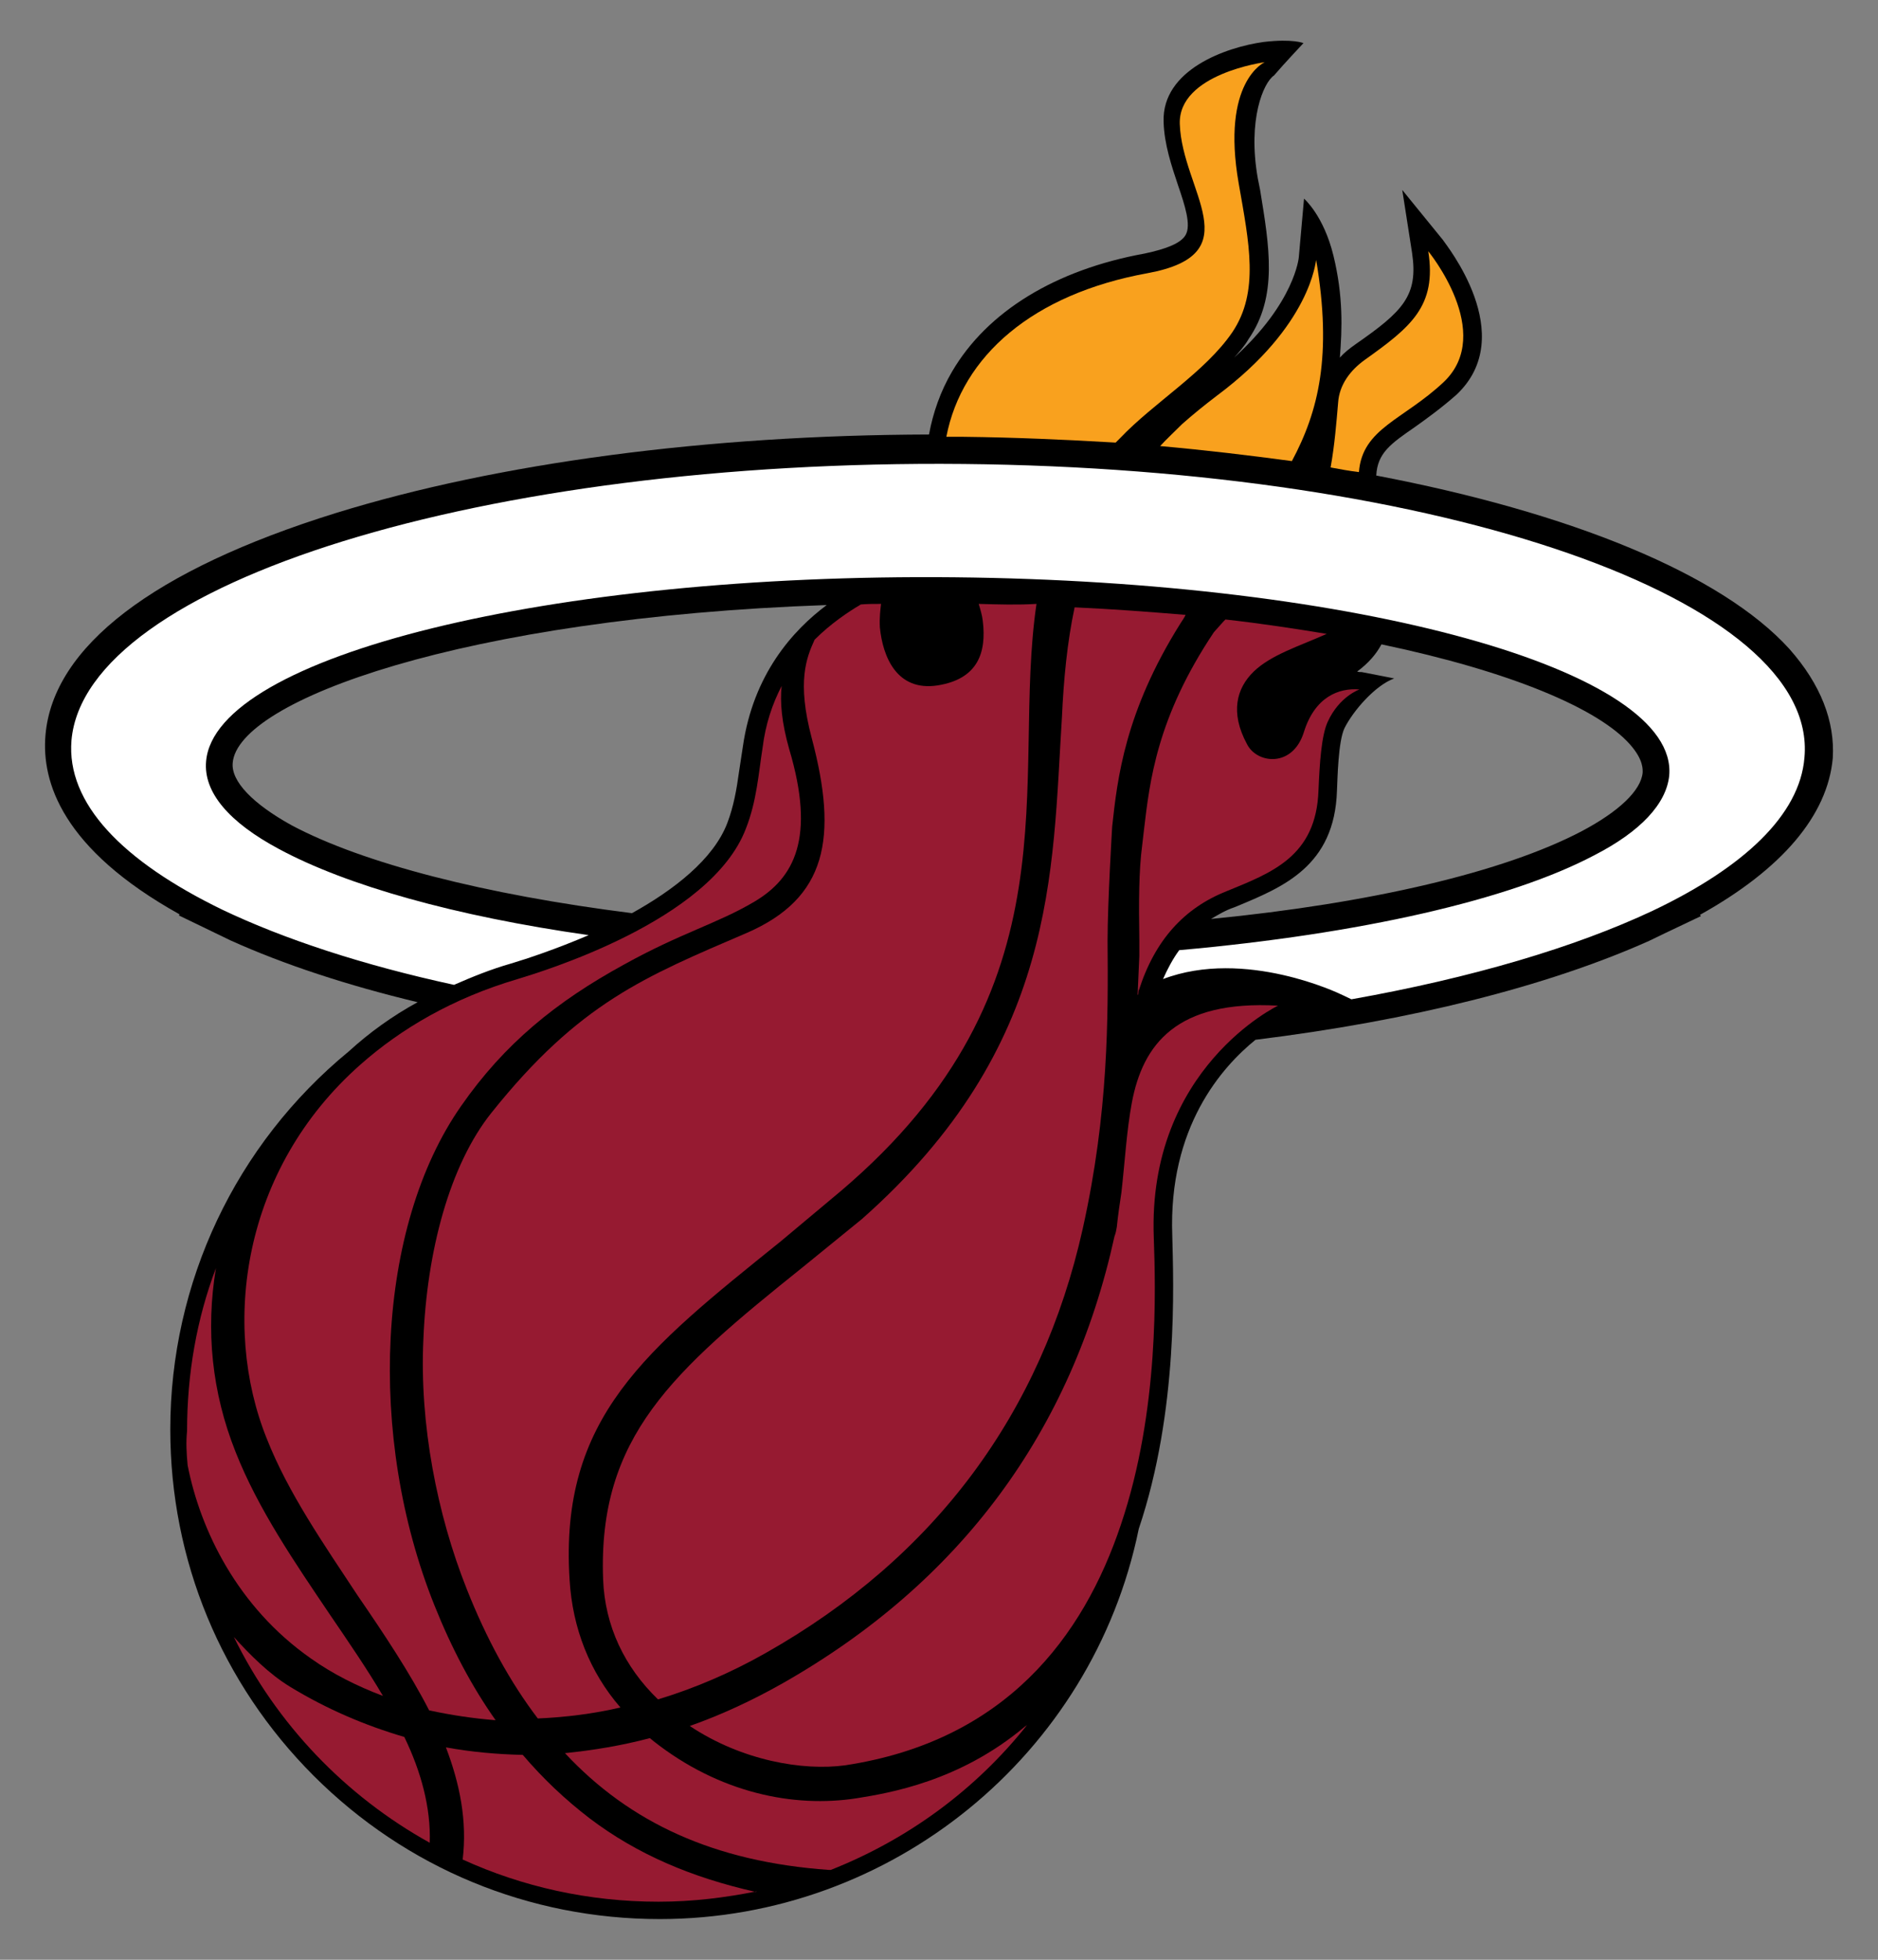 <?xml version="1.0" encoding="UTF-8"?> <svg xmlns="http://www.w3.org/2000/svg" id="HEAT_Logos" data-name="HEAT Logos" viewBox="0 0 325 339"><rect x="0" y="0" width="325" height="339" fill="#808080" stroke="none"/><defs><style> .cls-1 { fill: #961a31; } .cls-2 { fill: #fff; } .cls-3 { fill: #f9a11e; } </style></defs><g id="Core"><g id="Layer_2" data-name="Layer 2"><path d="M309.67,112.26c-11.8-13-37.9-23.6-71.5-30,.2-3.9,2.5-5.5,6.7-8.4,2.1-1.5,4.6-3.3,7.2-5.6,10.9-10.3-1.9-26-2.4-26.8l-7-8.6,1.7,10.9c1.1,7.4-1.6,10.1-9.8,15.8-1,.7-2,1.5-2.7,2.3.4-5,.6-10.6-1.1-17.6s-5.1-9.9-5.1-9.9l-.9,10.1c0,.1-.7,7.9-11.2,17.4.9-1,1.8-2,2.5-3.2,5.1-7.4,3.6-16,2-25.8l-.4-2c-1.8-10.2,1-16.6,2.8-17.8,1.8-2.1,5.1-5.6,5.1-5.6,0,0-1.8-.8-6.9-.2-6.5.9-17.6,4.8-17.3,13.8.1,3.9,1.4,7.7,2.5,11,1.2,3.5,2.3,6.9,1.3,8.6-.8,1.4-3.3,2.4-7.1,3.2-15.4,2.8-27.2,10-33.3,20.4-2,3.4-3.3,7.1-4,10.9-38.3.1-74.6,4.9-102.7,13.6-31.5,9.8-48.9,23.1-50.2,38.4-.7,8.1,2.9,19.7,23.2,31l-.1.2,5.8,2.8h0l3.1,1.5h0c9.3,4.2,20.3,7.8,32.4,10.7-4.4,2.4-8.4,5.3-11.9,8.5-19.6,16.1-30.9,40-30.9,65.4,0,22.6,8.8,43.9,24.8,59.9s37.3,24.8,59.9,24.8c40.1,0,74.9-28.4,82.9-67.5,6.9-20.5,6-42.4,5.8-50.7-.7-18.8,8.6-29.2,14.4-33.9,26.8-3.3,50.4-9.2,68.1-17.1h0l2.9-1.4h0l6.1-2.9-.2-.2c14.2-7.9,22.1-17.2,23-27.1.4-6.4-2.1-12.8-7.5-18.9M282.07,128.76c2.4,2.7,2.2,4.4,2.2,4.9-.3,3.1-4.1,6.7-10.5,10.1h0c-13.5,7.1-36.6,12.5-64.2,15.2,1.2-.7,2.5-1.5,4-2l.5-.2c7.9-3.3,16.9-6.9,17.3-20,.1-2,.2-8.5,1.3-10.8,1.5-3,5.3-7.4,8.6-8.6.1,0-5.6-1.1-5.6-1.1-.3,0-.6,0-.8-.1,1.9-1.4,3.3-3,4.2-4.7,22.4,4.7,37.5,11.1,43,17.3M40.27,131.96c.9-10.8,39.9-25.1,102.8-27.3-5.9,4.4-12.7,12-14.5,24.4l-.7,4.6c-.4,2.9-.9,5.8-2,8.7-2.4,6.3-9.3,11.6-16.5,15.6-25.4-3.2-46.5-8.6-58.9-15.2h0c-6.7-3.7-10.5-7.6-10.2-10.8"></path><path class="cls-1" d="M32.47,253.46c2.2,11.2,8.6,24.5,21.3,33.4,3.8,2.7,8,4.8,12.5,6.5-2.7-4.6-6-9.4-9.2-14.1-6-8.9-12.4-18.2-16.3-28.1-4.1-10.3-5.2-21-3.4-31.8-3.3,8.7-5,18.2-5,28.2-.2,1.9-.1,3.8.1,5.9"></path><path class="cls-1" d="M46.17,248.86c3.7,9.4,9.9,18.3,15.7,27.1,4.6,6.7,9,13.3,12.4,19.9,3.7.8,7.6,1.4,11.5,1.7-4.1-5.8-7.6-12.4-10.6-19.9-11.7-29.2-10-65.4,4.6-86.3,7.5-10.8,16.5-18.1,28.2-24.5,9.9-5.5,16.2-7.1,22.6-10.9,6.9-4.1,10.6-11,6-26.4-1.3-4.6-1.6-8.1-1.3-10.9-1.6,3.1-2.8,6.6-3.3,10.7h0c-.7,4.4-1,9.2-2.9,14-6.1,16-35.6,24.8-39.5,26-11.2,3.3-20.2,8.6-27.2,14.8-20.5,18.1-24.1,45.1-16.2,64.7"></path><path class="cls-1" d="M169.37,104.46c.3,1,.6,2,.7,2.9.7,5.6-.9,10.1-7.8,11.2-7.1,1.1-9.5-5-10-10-.1-1.8.1-3.2.2-4.1-1.2,0-2.3,0-3.5.1-2.2,1.3-5.2,3.3-8,6.1-1.4,3.1-3.1,7.2-.5,17,4.6,17.3,2.6,27.7-11.2,33.7-17.7,7.6-29,12.1-44.2,31.1-7.3,9.1-11.2,24.1-11.8,39.2-.7,14.7,2.4,30.4,7.5,43.2,3.4,8.6,7.5,16.1,12.3,22.4,4.7-.2,9.6-.8,14.3-1.9-5.3-6.1-8.3-13.7-8.8-22.1-1.8-28.1,13.3-39.8,36.5-58.5l10.4-8.7c41.5-35.2,29.4-71,33.9-101.6-3.2.2-6.6.1-10,0"></path><path class="cls-1" d="M185.97,105.06c-1.3,6.1-1.9,12.5-2.2,19.1-1.7,26.7-.8,56.8-34.6,86.7l-10.2,8.3c-22.6,18.1-35.5,29.4-34.6,54,.3,8.1,3.7,15.2,9.5,20.8,6.3-1.9,12.6-4.6,18.6-8,29.4-16.6,47.8-41.6,54.9-73.4,4.5-20.2,4.4-36.6,4.3-49.8,0-6.7.8-19.8.8-19.8.9-8.3,2.2-19.8,11.8-35.1.3-.5.7-1,.9-1.5-6.1-.5-12.5-1-19.2-1.3"></path><path class="cls-1" d="M195.87,190.76h0c-.9,4.8-1.2,10.2-1.8,15.5-.3,2-.6,4-.8,6-.1.6-.2,1.1-.4,1.6-7.4,33.7-26.6,59.8-57.4,77.3-5.3,3-10.7,5.5-16.1,7.4,9,6,19.6,7.8,26.9,6.8,27.7-4.2,41.2-22.2,47.7-41.6,6.7-19.8,6-41,5.7-49.7-1.1-29.3,21.5-40.1,21.5-40.1-17.6-1-23.4,6.7-25.3,16.8"></path><path class="cls-1" d="M177.37,298.66c-11.3,9.5-23.5,11.5-29.1,12.4-10.9,1.7-23.8-.9-35.2-9.9-.2-.2-.4-.3-.6-.5-4.9,1.3-9.8,2.1-14.7,2.6,11.2,12,25.8,18.8,45.7,20.2h.3c13.4-5.3,25.1-13.9,34-25.1q-.2.2-.4.3"></path><path class="cls-1" d="M74.37,318.76c.2-6.1-1.5-12.3-4.4-18.3-6.8-2-13.4-4.8-19.8-8.7-3.6-2.2-6.9-5.5-9.7-8.6h0c7.4,15.1,19.3,27.5,33.9,35.6h0Z"></path><path class="cls-1" d="M130.77,327.26c-11.1-2.5-20.5-6.5-28.7-12.7-4.3-3.3-8.1-6.9-11.6-11-4.5-.1-8.9-.5-13.3-1.3,2.4,6.3,3.7,12.7,2.9,19.4h0c10.3,4.7,21.8,7.3,33.9,7.3,5.9,0,11.5-.7,17-1.8q-.1.1-.2.1"></path><path class="cls-1" d="M225.67,126.56c-1.9,6.3-8.2,5.6-9.9,2.1-2.9-5.4-1.8-9.6,1.2-12.5,3-2.9,7.9-4.4,12.6-6.5h.1c-5.5-.9-11.3-1.8-17.6-2.5l-.3.3c-.6.7-1.1,1.2-1.7,1.9-9.9,14.8-11.1,25.8-12.1,34.2l-.3,2.6c-.6,4.5-.6,10-.5,16.5v2.7c-.1,2.2-.2,4.5-.3,6.7h.1c.1-.9.1-1.2.1-.7,2.8-8.8,7.9-14.3,15.2-17.2,7.8-3.2,15.5-6,15.9-17.4.2-4.7.5-9.5,1.6-11.9,2-4.4,5.5-5.6,5.5-5.6-3.6-.3-7.7,1.3-9.6,7.3"></path><path class="cls-3" d="M235.17,81.66c.6-7.6,7.7-9,14.7-15.6,8.9-8.5-2.7-22.6-2.7-22.6,1.5,9.5-3,13.1-11,18.8-2.5,1.8-4.4,4.3-4.6,7.4-.3,3.5-.6,7.3-1.3,11.2,1.6.3,3.2.6,4.9.8"></path><path class="cls-3" d="M210.57,68.46c-2.1,1.6-4.2,3.3-6,4.9-1.3,1.3-2.6,2.5-3.8,3.8,7.8.7,15.4,1.6,22.8,2.6,4.6-8.6,7-18.2,4.2-34.8-.1.1-.8,11.3-17.2,23.5"></path><path class="cls-3" d="M166.77,75.56c8.9.1,17.8.5,26.3,1,.3-.3.6-.6.8-.8,5.8-6.1,14.7-11.4,19.4-18.3,4.7-7,2.9-15.4,1.1-25.7-3.1-17.7,4.5-21,4.5-21,0,0-15,2-14.7,10.7.4,11.6,12.4,22.5-5.6,25.8-19.8,3.6-32.1,14.3-34.8,28.3,1,0,1.9,0,3,0"></path><path class="cls-2" d="M166.67,80.26c-82.8-.8-151.9,20.5-154.3,47.8-.9,10.9,8.8,20.9,26.1,29.3,10.7,5.1,24.4,9.6,40.1,13,3.2-1.4,6.4-2.7,9.9-3.7,2.7-.8,7.8-2.5,13.4-4.9-23.2-3.3-41.9-8.6-53.6-14.9-8.6-4.6-13.1-9.8-12.6-15.2,1.6-18.2,59.6-32.5,129.5-31.8,69.9.7,125.3,16.1,123.7,34.3-.5,4.9-5,9.7-13,13.8-14.6,7.7-40.4,13.6-71.8,16.4-1.1,1.5-2,3.2-2.8,5,14.2-5.4,30.7,2.6,30.7,2.6,0,0,1.1.5,1.9.9,20.8-3.7,38.7-9,52.1-15.3,15.8-7.5,25.5-16.6,26.3-26.5,2.5-27.3-62.8-50-145.6-50.8"></path></g></g></svg> 